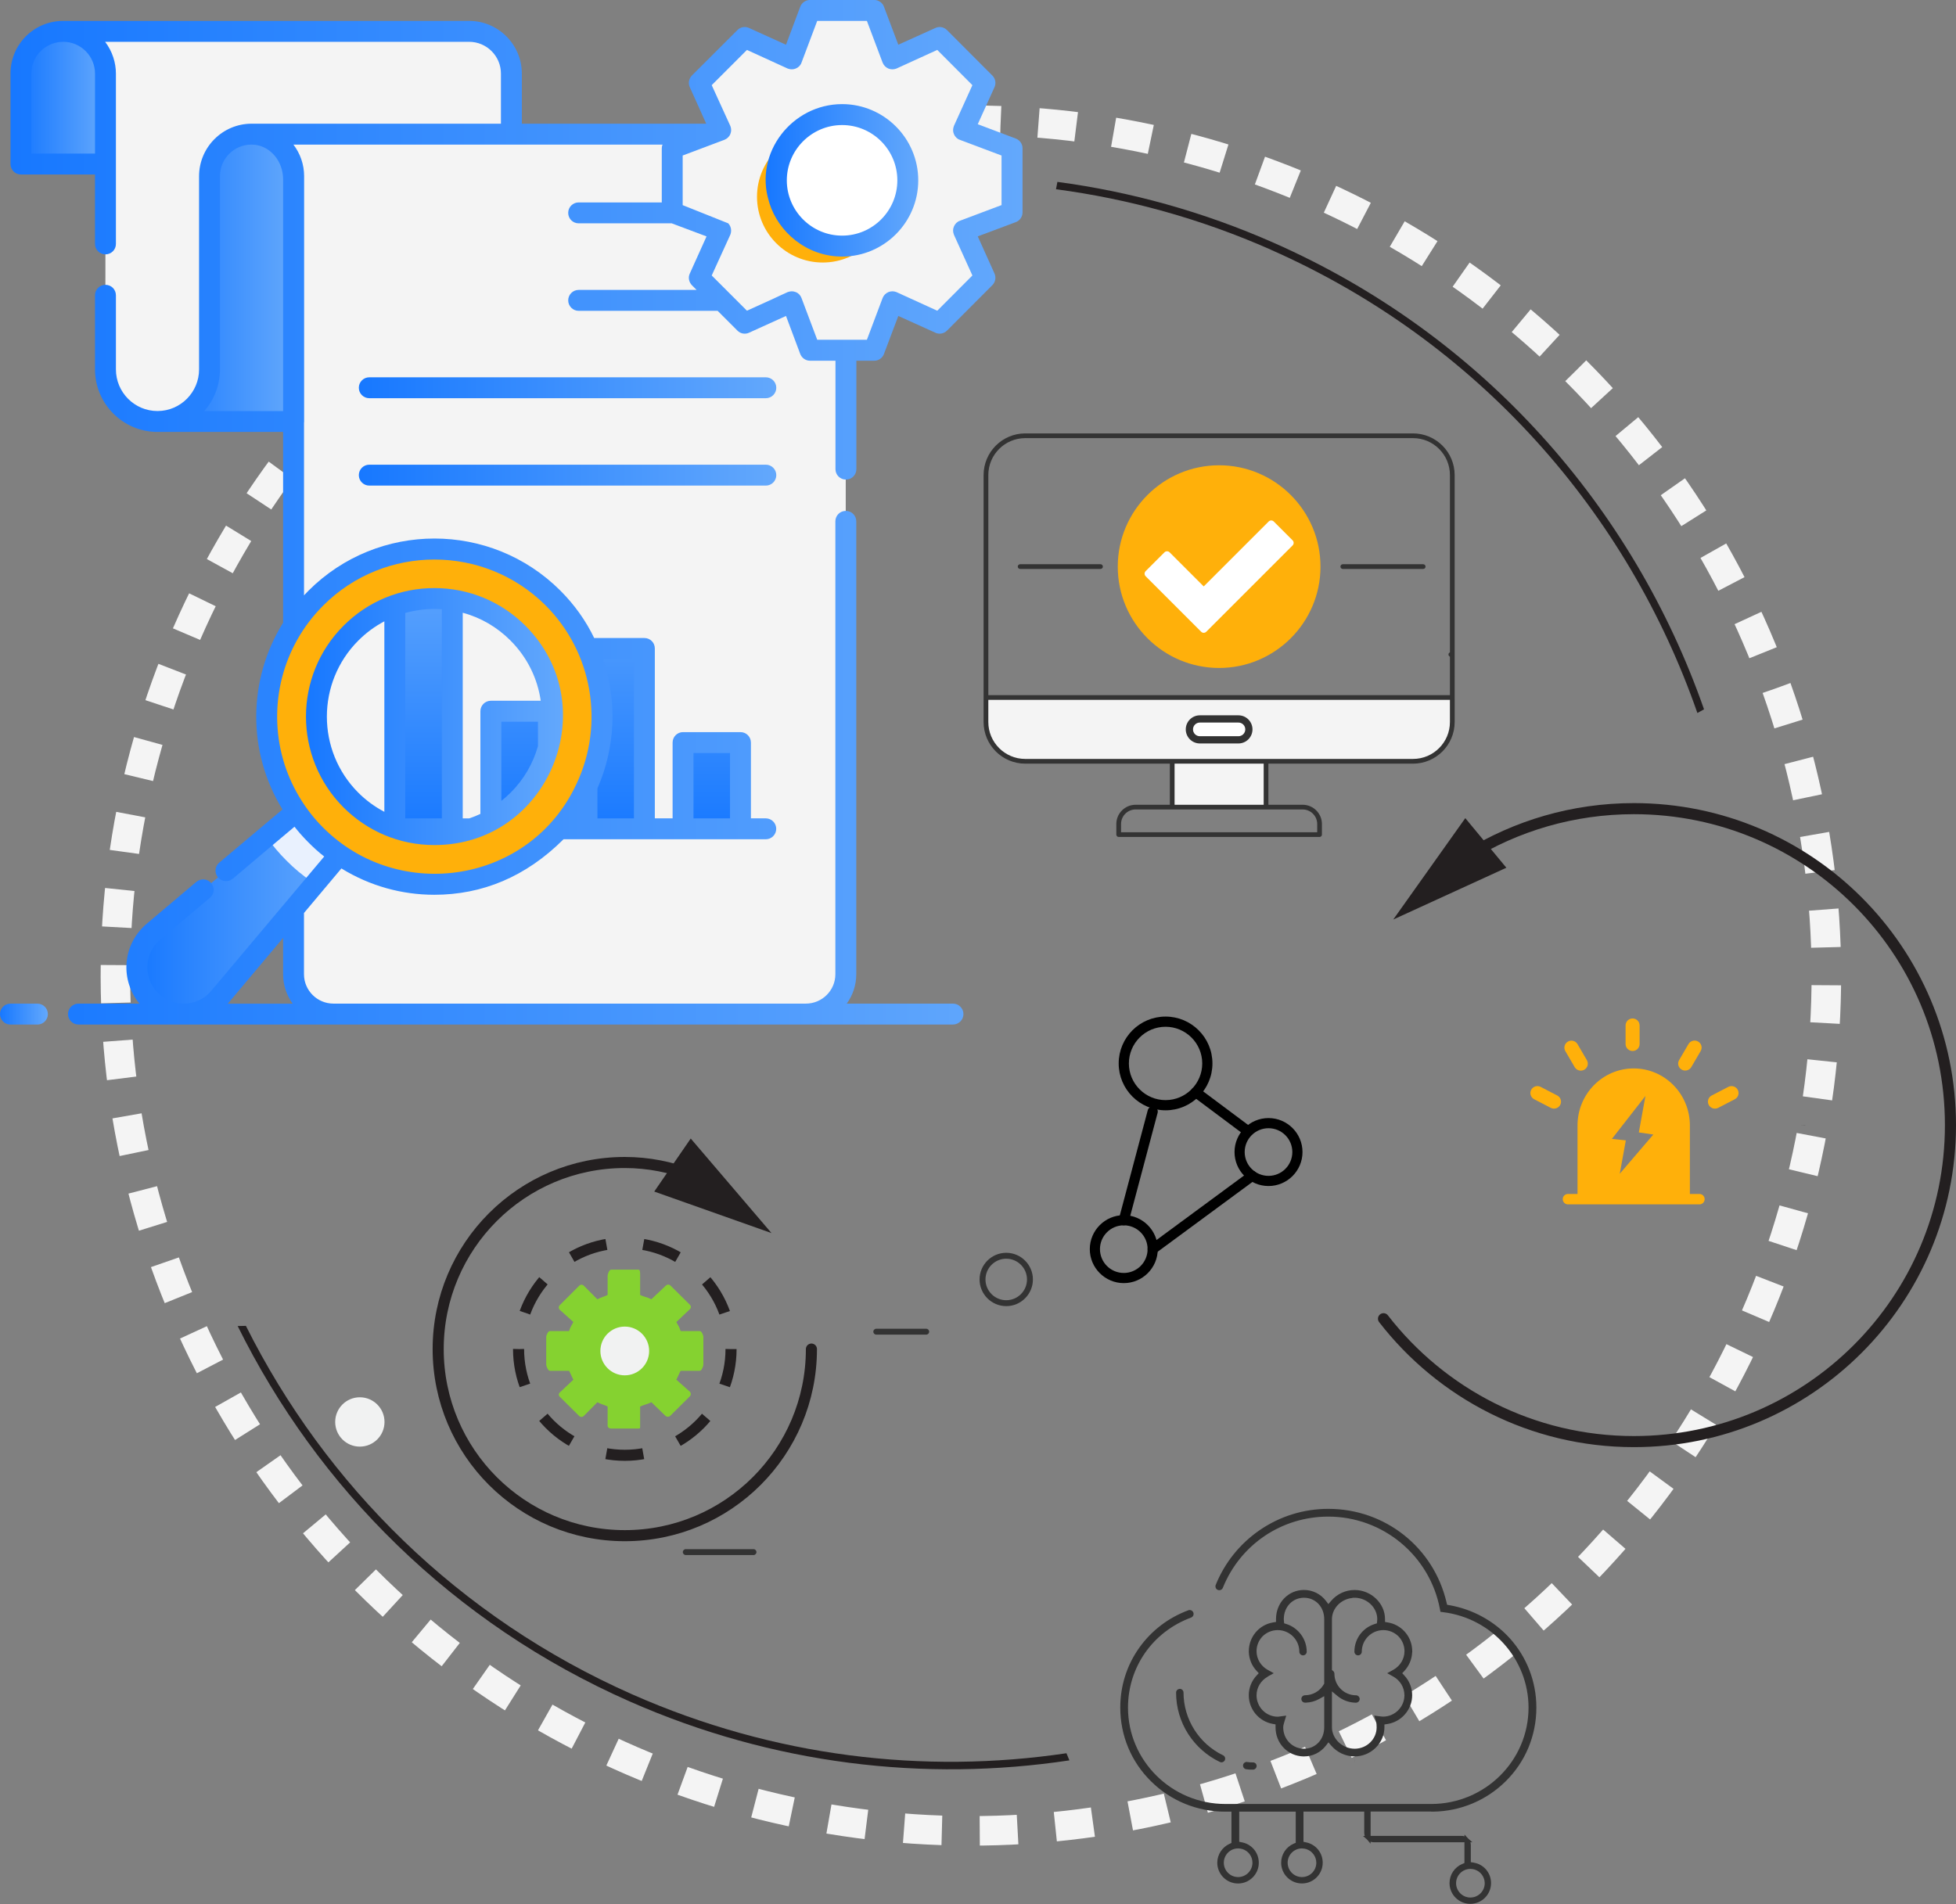 <?xml version="1.0" encoding="UTF-8"?>
<svg id="_图层_1" data-name="图层 1" xmlns="http://www.w3.org/2000/svg" xmlns:xlink="http://www.w3.org/1999/xlink" viewBox="0 0 529.51 515.53">
  <rect x="0" y="0" width="529.51" height="515.53" fill="#808080" stroke="none"/>
  <defs>
    <style>
      .cls-1 {
        fill: url(#_未命名的渐变_31-5);
      }

      .cls-2 {
        fill: url(#_未命名的渐变_31);
      }

      .cls-3 {
        fill: #f4f4f4;
      }

      .cls-4 {
        fill: #fff;
      }

      .cls-5 {
        stroke-linecap: round;
      }

      .cls-5, .cls-6, .cls-7, .cls-8 {
        fill: none;
        stroke-linejoin: round;
      }

      .cls-5, .cls-6, .cls-8 {
        stroke: #231f20;
        stroke-width: 3px;
      }

      .cls-9 {
        fill: url(#_未命名的渐变_31-13);
      }

      .cls-10 {
        fill: #85d230;
      }

      .cls-11 {
        fill: #e9f1fe;
      }

      .cls-12 {
        fill: url(#_未命名的渐变_31-8);
      }

      .cls-13 {
        fill: url(#_未命名的渐变_31-3);
      }

      .cls-14 {
        fill: url(#_未命名的渐变_31-2);
      }

      .cls-15 {
        fill: #ffb00a;
      }

      .cls-16 {
        fill: #333;
      }

      .cls-17 {
        fill: url(#_未命名的渐变_31-7);
      }

      .cls-18 {
        fill: url(#_未命名的渐变_31-4);
      }

      .cls-19 {
        fill: url(#_未命名的渐变_31-11);
      }

      .cls-20 {
        fill: #f1f2f2;
      }

      .cls-6 {
        stroke-dasharray: 0 0 10.04 10.04;
      }

      .cls-21 {
        fill: url(#_未命名的渐变_31-6);
      }

      .cls-7 {
        stroke: #f4f4f4;
        stroke-dasharray: 0 0 10.25 10.25;
        stroke-width: 8px;
      }

      .cls-22 {
        fill: url(#_未命名的渐变_31-9);
      }

      .cls-23 {
        fill: url(#_未命名的渐变_31-10);
      }

      .cls-8 {
        stroke-dasharray: 0 10.25;
      }

      .cls-24 {
        fill: url(#_未命名的渐变_31-12);
      }

      .cls-25 {
        fill: #231f20;
      }
    </style>
    <linearGradient id="_未命名的渐变_31" data-name="未命名的渐变 31" x1="-5859.74" y1="26.45" x2="-5836.87" y2="26.45" gradientTransform="translate(-5831.2) rotate(-180) scale(1 -1)" gradientUnits="userSpaceOnUse">
      <stop offset="0" stop-color="#63a8fc"/>
      <stop offset="1" stop-color="#1778ff"/>
    </linearGradient>
    <linearGradient id="_未命名的渐变_31-2" data-name="未命名的渐变 31" x1="-5910.71" y1="75.22" x2="-5873.85" y2="75.22" xlink:href="#_未命名的渐变_31"/>
    <linearGradient id="_未命名的渐变_31-3" data-name="未命名的渐变 31" x1="-6023.89" y1="149.6" x2="-6023.89" y2="226.23" gradientTransform="translate(6216.58 425.51) scale(1 -1)" xlink:href="#_未命名的渐变_31"/>
    <linearGradient id="_未命名的渐变_31-4" data-name="未命名的渐变 31" x1="-5997.88" y1="149.6" x2="-5997.88" y2="226.23" gradientTransform="translate(6164.56 400.03) scale(1 -1)" xlink:href="#_未命名的渐变_31"/>
    <linearGradient id="_未命名的渐变_31-5" data-name="未命名的渐变 31" x1="-5971.87" y1="149.6" x2="-5971.87" y2="226.23" gradientTransform="translate(6112.54 417.02) scale(1 -1)" xlink:href="#_未命名的渐变_31"/>
    <linearGradient id="_未命名的渐变_31-6" data-name="未命名的渐变 31" x1="-5945.86" y1="149.6" x2="-5945.86" y2="226.23" gradientTransform="translate(6060.52 385.88) scale(1 -1)" xlink:href="#_未命名的渐变_31"/>
    <linearGradient id="_未命名的渐变_31-7" data-name="未命名的渐变 31" x1="-5923.1" y1="247.17" x2="-5868.27" y2="247.17" xlink:href="#_未命名的渐变_31"/>
    <linearGradient id="_未命名的渐变_31-8" data-name="未命名的渐变 31" x1="-6108.01" y1="138.71" x2="-5834.05" y2="138.71" xlink:href="#_未命名的渐变_31"/>
    <linearGradient id="_未命名的渐变_31-9" data-name="未命名的渐变 31" x1="-6079.78" y1="48.83" x2="-6038.46" y2="48.83" xlink:href="#_未命名的渐变_31"/>
    <linearGradient id="_未命名的渐变_31-10" data-name="未命名的渐变 31" x1="-5844.17" y1="274.58" x2="-5831.2" y2="274.58" xlink:href="#_未命名的渐变_31"/>
    <linearGradient id="_未命名的渐变_31-11" data-name="未命名的渐变 31" x1="-6041.35" y1="104.98" x2="-5928.34" y2="104.98" xlink:href="#_未命名的渐变_31"/>
    <linearGradient id="_未命名的渐变_31-12" data-name="未命名的渐变 31" x1="-6041.35" y1="128.65" x2="-5928.34" y2="128.65" xlink:href="#_未命名的渐变_31"/>
    <linearGradient id="_未命名的渐变_31-13" data-name="未命名的渐变 31" x1="-5983.61" y1="194.02" x2="-5914.04" y2="194.02" xlink:href="#_未命名的渐变_31"/>
  </defs>
  <path class="cls-16" d="M272.4,353.65c3.98,0,7.22-3.24,7.22-7.22s-3.24-7.22-7.22-7.22-7.22,3.24-7.22,7.22,3.24,7.22,7.22,7.22Zm0-12.84c3.1,0,5.62,2.52,5.62,5.62s-2.52,5.62-5.62,5.62-5.62-2.52-5.62-5.62,2.52-5.62,5.62-5.62Z"/>
  <path class="cls-16" d="M203.98,421.05c.44,0,.8-.36,.8-.8s-.36-.8-.8-.8h-18.33c-.44,0-.8,.36-.8,.8s.36,.8,.8,.8h18.33Z"/>
  <path class="cls-16" d="M250.73,361.37c.44,0,.8-.36,.8-.8s-.36-.8-.8-.8h-13.51c-.44,0-.8,.36-.8,.8s.36,.8,.8,.8h13.51Z"/>
  <circle class="cls-7" cx="262.83" cy="264.15" r="231.58" transform="translate(-109.8 263.21) rotate(-45)"/>
  <g>
    <path class="cls-16" d="M337.62,477.07s-.08,0-.12,0c-.51,0-.93,.36-.99,.86-.03,.27,.04,.53,.21,.74,.17,.21,.4,.34,.66,.38h.05c.51,.06,.76,.09,1.11,.1h.64c.55,0,1-.45,1-1s-.44-.96-1-.96h-.21c-.5,0-.7-.02-1.07-.07l-.3-.04Z"/>
    <path class="cls-16" d="M319.38,457.29c-.55,0-1,.45-1,1,0,4,1.14,7.89,3.3,11.24,2.11,3.27,5.06,5.87,8.54,7.54,.14,.07,.29,.1,.44,.1h.15l.07-.02c.3-.07,.55-.27,.69-.54,.24-.5,.03-1.1-.47-1.34-6.51-3.11-10.71-9.78-10.71-16.99,0-.55-.45-1-1-1Z"/>
    <path class="cls-16" d="M338.06,459c0,3.81,2.72,7.08,6.47,7.76l.77,.14v.78c0,2.12,.78,4.1,2.21,5.57,1.38,1.42,3.23,2.25,5.24,2.32h.26c2.33,0,4.48-1.06,5.91-2.9l.7-.91,.75,.87c1.6,1.87,3.92,2.94,6.35,2.94h0c2.11,0,4.12-.82,5.65-2.3,1.54-1.49,2.4-3.46,2.41-5.55v-.8s.79-.12,.79-.12c3.83-.58,6.72-3.93,6.72-7.79,0-1.97-.74-3.87-2.1-5.33l-.59-.64,.59-.63c1.24-1.34,1.99-3.08,2.09-4.9v-.06s.02-.06,.02-.06c.02-.11,.02-.16,.02-.19,0-.27-.02-.55-.05-.84-.32-3.57-3.02-6.47-6.55-7.06l-.78-.13v-.79c0-4.27-3.78-7.87-8.23-7.87-2.44,0-4.75,1.07-6.35,2.94l-.75,.87-.7-.91c-1.43-1.85-3.58-2.91-5.91-2.91-4.24,0-7.56,3.46-7.57,7.87v.79s-.78,.13-.78,.13c-3.8,.63-6.57,3.89-6.58,7.79v.21c.06,1.9,.8,3.72,2.1,5.11l.59,.64-.59,.63c-1.36,1.46-2.11,3.35-2.11,5.33Zm5.1-5.04l1.66-.92-1.66-.92c-1.85-1.02-3-2.96-3-5.04,0-1.5,.58-2.93,1.63-4.02,1.1-1.09,2.56-1.69,4.11-1.69,3.22,0,5.84,2.62,5.84,5.84,0,.55,.45,1,1,1s1-.45,1-1c0-3.4-2.27-6.48-5.52-7.49l-.58-.18-.07-.61c-.02-.18-.03-.35-.03-.53,0-3.3,2.35-5.79,5.47-5.79s5.47,2.49,5.47,5.79v17.46l-.13,.22c-1.04,1.81-2.98,2.93-5.06,2.93-.55,0-1,.45-1,1s.45,1,1,1h.26c1.23-.04,2.46-.38,3.54-.98l1.39-.77v8.44c0,3.3-2.35,5.79-5.47,5.79s-5.63-2.54-5.63-5.79c0-.48,.16-1.01,.32-1.52l.5-1.65-1.64,.21c-.05,0-.11,.01-.14,.02l-.11,.02c-.18,.03-.29,.04-.39,.04-3.18,0-5.76-2.6-5.76-5.79,0-2.08,1.16-4.02,3.02-5.04Zm22.93-21.32l.22-.02h.01s.39-.01,.39-.01c3.32,0,6.13,2.65,6.13,5.79,0,.15-.02,.31-.03,.47l-.07,.67-.58,.18c-3.3,1.03-5.51,4.04-5.51,7.49,0,.55,.45,1,1,1s1-.45,1-1c0-3.22,2.62-5.84,5.84-5.84,1.5,0,2.94,.59,4.04,1.64,1.08,1.09,1.68,2.54,1.68,4.07,0,2.08-1.16,4.01-3.02,5.04l-1.66,.92,1.66,.92c1.85,1.03,3,2.96,3,5.05,0,3.19-2.61,5.79-5.81,5.79-.16,0-.36-.02-.56-.05l-1.81-.23,.48,1.56c.15,.47,.18,.99,.18,1.62,0,3.19-2.67,5.79-5.96,5.79s-6.14-2.71-6.14-5.79v-9.73l1.53,1.26c1.32,1.09,2.99,1.72,4.73,1.79h.25c.55,0,1-.45,1-1s-.45-1-1-1c-3.22,0-5.84-2.62-5.84-5.83,0-.29-.12-.55-.35-.75l-.32-.28v-13.74c0-2.92,2.43-5.45,5.52-5.75Z"/>
    <path class="cls-16" d="M387.44,490.53h.53c7.41-.12,14.37-3.03,19.6-8.19,5.38-5.3,8.34-12.4,8.34-20,0-6.97-2.56-13.63-7.2-18.76-4.25-4.69-10.06-7.87-16.36-8.96l-.61-.11-.14-.6c-3.48-14.94-16.64-25.37-32-25.37-6.68,0-13.11,2-18.6,5.77-5.36,3.69-9.47,8.82-11.89,14.82-.11,.26-.1,.54,0,.8,.11,.26,.31,.46,.57,.56,.13,.05,.26,.08,.39,.08,.43,0,.81-.26,.97-.66,4.72-11.71,15.92-19.27,28.54-19.27,14.76,0,27.47,10.52,30.22,25.02l.14,.76,.76,.1c13.16,1.63,23.09,12.74,23.09,25.85,0,14.38-11.82,26.08-26.36,26.08h-55.71c-14.53,0-26.36-11.7-26.36-26.08,0-10.98,6.7-20.55,17.07-24.39,.26-.1,.47-.29,.59-.55,.12-.26,.13-.54,.03-.81-.15-.41-.55-.69-.98-.69-.12,0-.25,.02-.37,.07-5.37,1.99-9.96,5.48-13.25,10.09-3.39,4.74-5.18,10.36-5.18,16.25,0,7.6,2.96,14.69,8.34,19.99,5.36,5.29,12.51,8.2,20.11,8.2h1.65v8.47l-.54,.25c-2,.92-3.3,2.92-3.3,5.11,0,3.1,2.52,5.62,5.62,5.62s5.62-2.52,5.62-5.62c0-2.49-1.6-4.65-3.97-5.38-.16-.05-.34-.09-.57-.14l-.76-.15v-8.17h15.3v8.44l-.56,.24c-2.06,.9-3.39,2.92-3.39,5.15,0,3.1,2.52,5.62,5.63,5.62s5.62-2.52,5.62-5.62c0-2.49-1.6-4.65-3.98-5.38-.16-.05-.32-.09-.49-.12l-.74-.16v-8.18h16.45v5.71c0,.3,.05,.6,.15,.88h-.49l1.09,.96,.97,1.15v-.54c.26,.09,.53,.14,.8,.14h24.61v5.63l-.57,.24c-2.11,.88-3.47,2.92-3.47,5.19,0,3.1,2.52,5.62,5.62,5.62s5.62-2.52,5.62-5.62c0-2.49-1.6-4.65-3.97-5.37-.22-.07-.47-.13-.73-.17l-.78-.13v-4.66c0-.25-.04-.49-.11-.73h.53l-1.14-1.01-.99-1.08v.49c-.25-.08-.52-.12-.79-.12h-24.62v-6.6h16.37Zm-52.27,17.71c-2.13,0-3.87-1.74-3.87-3.88s1.74-3.88,3.87-3.88c.39,0,.77,.06,1.14,.17,1.64,.5,2.74,1.99,2.74,3.71,0,2.14-1.74,3.88-3.88,3.88Zm17.3-7.75c.39,0,.77,.06,1.14,.17,1.61,.5,2.73,2.02,2.73,3.7,0,2.14-1.74,3.88-3.88,3.88s-3.88-1.74-3.88-3.88,1.74-3.88,3.88-3.88Zm45.58,13.29c-2.13,0-3.87-1.74-3.87-3.88s1.74-3.87,3.87-3.87c.4,0,.79,.06,1.14,.17,1.61,.49,2.74,2.01,2.74,3.7,0,2.14-1.74,3.88-3.88,3.88Z"/>
    <polygon class="cls-16" points="366.72 476.5 366.72 476.5 366.71 475.88 366.71 476.5 366.71 476.5 366.71 476.5 366.71 477.13 366.72 477.13 366.72 476.5 366.72 476.5 366.72 476.5"/>
  </g>
  <path class="cls-6" d="M197.9,365.28c0,15.88-12.88,28.76-28.76,28.76s-28.76-12.88-28.76-28.76,12.88-28.76,28.76-28.76,28.76,12.88,28.76,28.76Z"/>
  <path class="cls-10" d="M173.29,386.03v-5.19c.49-.3,2.16-.69,3.05-1.17l3.79,3.67c.35,.35,.97,.35,1.32,0l5.29-5.26c.35-.35,.36-.91,.01-1.26l-3.66-3.26c.48-.89,.87-1.92,1.17-2.4h5.19c.49,0,.96-1.22,.96-1.71v-7.44c0-.49-.47-1.61-.96-1.61h-5.19c-.3-.98-.69-1.56-1.16-2.45l3.67-3.49c.35-.35,.35-.82,0-1.17l-5.26-5.21c-.35-.35-.91-.33-1.26,.02l-3.91,3.68c-.89-.47-2.56-.85-3.05-1.16v-5.19c0-.49,.07-1.66-.42-1.66h-7.44c-.49,0-.94,1.17-.94,1.66v5.19c-.49,.3-1.9,.69-2.78,1.17l-3.66-3.67c-.35-.35-.91-.35-1.25,0l-5.26,5.26c-.35,.35-.35,.91,0,1.26l3.68,3.31c-.48,.89-.87,1.47-1.17,2.45h-5.19c-.49,0-.99,1.12-.99,1.61v7.44c0,.49,.49,1.71,.99,1.71h5.19c.3,.49,.69,1.51,1.17,2.4l-3.68,3.47c-.35,.35-.35,.81,0,1.16l5.26,5.21c.35,.35,.91,.32,1.26-.03l3.65-3.69c.89,.48,2.29,.85,2.78,1.15v5.19c0,.49,.45,.78,.94,.78h7.44c.49,0,.42-.28,.42-.78Z"/>
  <path class="cls-20" d="M97.41,391.69c-3.69,0-6.67-2.99-6.67-6.68s2.99-6.68,6.67-6.68,6.68,2.99,6.68,6.68-2.99,6.68-6.68,6.68Z"/>
  <g>
    <path class="cls-5" d="M219.66,365.28c0,27.9-22.62,50.52-50.52,50.52s-50.52-22.62-50.52-50.52,22.62-50.52,50.52-50.52c6.38,0,12.54,1.24,18.24,3.46"/>
    <polygon class="cls-25" points="177.11 322.63 208.85 333.87 186.99 308.27 177.11 322.63"/>
  </g>
  <g>
    <path class="cls-15" d="M460.06,323.28h-2.59v-18.54c0-8.53-6.81-15.45-15.21-15.45s-15.21,6.92-15.21,15.45v18.54h-2.59c-.78,0-1.41,.63-1.41,1.41s.63,1.41,1.41,1.41h35.6c.78,0,1.41-.63,1.41-1.41s-.63-1.41-1.41-1.41Zm-21.57-5.49l1.64-9.02-3.77-.4,9.08-11.63-1.79,9.88,3.92,.57-9.08,10.61Z"/>
    <path class="cls-15" d="M426.29,288.95c.53,.9,1.69,1.21,2.6,.69,.91-.52,1.22-1.67,.7-2.58l-2.54-4.35c-.53-.9-1.69-1.21-2.6-.69-.91,.52-1.22,1.67-.7,2.58l2.54,4.35Z"/>
    <path class="cls-15" d="M421.57,296.62l-4.49-2.33c-.93-.48-2.08-.13-2.57,.79-.49,.92-.13,2.06,.8,2.55l4.49,2.33c.93,.48,2.08,.13,2.57-.79,.49-.92,.13-2.06-.8-2.55Z"/>
    <path class="cls-15" d="M470.43,295.08c-.49-.92-1.64-1.28-2.57-.79l-4.49,2.33c-.93,.48-1.29,1.62-.8,2.55,.49,.92,1.64,1.28,2.57,.79l4.49-2.33c.93-.48,1.29-1.62,.8-2.55Z"/>
    <path class="cls-15" d="M441.96,284.57c1.05,0,1.9-.84,1.9-1.89v-5.03c0-1.04-.85-1.89-1.9-1.89s-1.9,.84-1.9,1.89v5.03c0,1.04,.85,1.89,1.9,1.89Z"/>
    <path class="cls-15" d="M455.25,289.62c.91,.52,2.07,.21,2.6-.69l2.54-4.35c.53-.9,.21-2.06-.7-2.58-.91-.52-2.07-.21-2.6,.69l-2.54,4.35c-.53,.9-.21,2.06,.7,2.58Z"/>
  </g>
  <circle class="cls-8" cx="442.32" cy="304.64" r="44.88"/>
  <g>
    <path class="cls-5" d="M374.53,357.06c15.67,20.24,40.21,33.27,67.79,33.27,47.33,0,85.69-38.36,85.69-85.69s-38.36-85.69-85.69-85.69c-16.49,0-31.89,4.66-44.96,12.73"/>
    <polygon class="cls-25" points="396.67 221.52 377.17 248.97 407.79 234.95 396.67 221.52"/>
  </g>
  <g>
    <path class="cls-25" d="M344,67.59c-18.98-8.38-38.53-13.75-58.13-16.35,.14-.66,.26-1.33,.38-1.99,19.75,2.63,39.45,8.05,58.56,16.49,56.82,25.08,97.45,71.85,116.49,126.32-.6,.32-1.2,.65-1.8,.99-18.82-54.09-59.12-100.56-115.51-125.45Z"/>
    <path class="cls-25" d="M171.29,458.83c38.25,16.88,78.83,21.61,117.41,15.88,.26,.65,.53,1.29,.8,1.93-39.1,5.9-80.26,1.16-119.03-15.95-48.03-21.2-84.49-57.9-106.13-101.65,.74,0,1.49-.02,2.23-.05,21.49,42.96,57.45,78.97,104.72,99.84Z"/>
  </g>
  <g>
    <path d="M315.53,300.63c-7,0-12.69-5.69-12.69-12.69s5.69-12.69,12.69-12.69,12.69,5.69,12.69,12.69-5.69,12.69-12.69,12.69Zm0-22.62c-5.48,0-9.93,4.46-9.93,9.93s4.46,9.93,9.93,9.93,9.93-4.46,9.93-9.93-4.46-9.93-9.93-9.93Z"/>
    <path d="M343.4,321.13c-5.07,0-9.2-4.13-9.2-9.2s4.13-9.2,9.2-9.2,9.2,4.13,9.2,9.2-4.13,9.2-9.2,9.2Zm0-15.65c-3.56,0-6.45,2.89-6.45,6.45s2.89,6.45,6.45,6.45,6.45-2.89,6.45-6.45-2.89-6.45-6.45-6.45Z"/>
    <path d="M304.22,347.42c-5.07,0-9.2-4.13-9.2-9.2s4.13-9.2,9.2-9.2,9.2,4.13,9.2,9.2-4.13,9.2-9.2,9.2Zm0-15.65c-3.56,0-6.45,2.89-6.45,6.45s2.89,6.45,6.45,6.45,6.45-2.89,6.45-6.45-2.89-6.45-6.45-6.45Z"/>
    <path d="M337.79,307.62c-.29,0-.58-.09-.82-.27l-14.08-10.52c-.61-.45-.73-1.32-.28-1.93,.45-.61,1.32-.73,1.92-.28l14.08,10.52c.61,.45,.73,1.32,.28,1.93-.27,.36-.68,.55-1.1,.55Z"/>
    <path d="M304.22,331.77c-.12,0-.23-.01-.35-.05-.73-.2-1.17-.95-.98-1.68l7.82-29.43c.19-.73,.92-1.17,1.69-.98,.73,.2,1.17,.95,.98,1.68l-7.82,29.43c-.16,.62-.72,1.02-1.33,1.02Z"/>
    <path d="M312.05,339.59c-.42,0-.84-.19-1.11-.56-.45-.61-.32-1.47,.29-1.92l26.93-19.84c.62-.45,1.47-.32,1.92,.29,.45,.61,.32,1.47-.29,1.92l-26.93,19.84c-.25,.18-.53,.27-.82,.27Z"/>
  </g>
  <path class="cls-20" d="M169.13,372.39c-3.64,0-6.6-2.96-6.6-6.6s2.95-6.6,6.6-6.6,6.6,2.96,6.6,6.6-2.95,6.6-6.6,6.6Z"/>
  <path class="cls-11" d="M228.71,266.09c-1.05,4.85-5.35,8.49-10.53,8.49H90.26c-5.16,0-9.47-3.65-10.53-8.49H228.71Z"/>
  <path class="cls-3" d="M28.53,79.97v20.08c0,7.78,6.3,14.08,14.08,14.08h95.81V19.93c0-6.31-5.12-11.44-11.44-11.44H17.1c6.31,0,11.44,5.12,11.44,11.44v46.12"/>
  <path class="cls-2" d="M5.66,19.93v24.47H28.53V19.93c0-6.31-5.12-11.44-11.44-11.44-3.16,0-6.01,1.28-8.09,3.35-2.06,2.08-3.35,4.93-3.35,8.09Z"/>
  <path class="cls-3" d="M68.09,36.32c6.28,0,11.38,5.49,11.38,12.26v215.22c0,5.94,4.84,10.79,10.78,10.79h127.92c5.97,0,10.78-4.84,10.78-10.79V48.57c0-6.77-5.1-12.26-11.38-12.26H68.09Z"/>
  <path class="cls-3" d="M167.82,51.46v17.38c0,1.16,.74,2.24,1.84,2.63l10.28,3.85-4.53,10.05c-.51,1.08-.28,2.32,.57,3.17l12.29,12.29c.85,.85,2.12,1.08,3.2,.57l9.99-4.53,3.85,10.28c.4,1.1,1.47,1.84,2.63,1.84h17.41c1.16,0,2.24-.74,2.63-1.84l.99-2.63V48.57c0-6.77-5.1-12.26-11.38-12.26h-41.55l3.91,8.66-10.28,3.85c-1.1,.4-1.84,1.47-1.84,2.63Z"/>
  <path class="cls-14" d="M42.65,114.13h36.86V47.7c0-6.29-5.1-11.39-11.39-11.39-3.15,0-5.99,1.27-8.05,3.34-2.06,2.06-3.34,4.91-3.34,8.05v52.35c0,7.78-6.3,14.08-14.08,14.08Z"/>
  <g>
    <rect class="cls-13" x="184.91" y="201.08" width="15.55" height="23.35" transform="translate(385.37 425.51) rotate(180)"/>
    <rect class="cls-18" x="158.9" y="175.6" width="15.55" height="48.83" transform="translate(333.35 400.03) rotate(180)"/>
    <rect class="cls-1" x="132.89" y="192.58" width="15.55" height="31.85" transform="translate(281.33 417.02) rotate(180)"/>
    <rect class="cls-21" x="106.88" y="161.45" width="15.55" height="62.98" transform="translate(229.31 385.88) rotate(180)"/>
  </g>
  <polygon class="cls-3" points="181.98 57.51 195.1 62.43 189.3 75.21 201.59 87.51 214.35 81.7 219.27 94.83 236.65 94.83 241.57 81.7 254.36 87.51 266.62 75.21 260.85 62.43 273.97 57.51 273.97 40.15 260.85 35.23 266.62 22.45 254.36 10.15 241.57 15.96 236.65 2.83 219.27 2.83 214.35 15.96 201.59 10.15 189.3 22.45 195.1 35.23 181.98 40.15 181.98 57.51"/>
  <path class="cls-15" d="M222.72,71.08c9.82,0,17.79-7.97,17.79-17.8s-7.97-17.79-17.79-17.79-17.79,7.97-17.79,17.79,7.97,17.8,17.79,17.8Z"/>
  <g>
    <path class="cls-4" d="M213,48.83c0,8.27,6.71,14.97,14.97,14.97s14.95-6.71,14.95-14.97-6.71-14.97-14.95-14.97-14.97,6.74-14.97,14.97Z"/>
    <path class="cls-4" d="M227.96,66.63c9.82,0,17.79-7.97,17.79-17.8s-7.97-17.79-17.79-17.79-17.79,7.97-17.79,17.79,7.97,17.8,17.79,17.8Z"/>
  </g>
  <path class="cls-15" d="M149.71,161.93c17.73,17.73,17.73,46.47,0,64.2-15.73,15.73-40.15,17.51-57.81,5.29-2.26-1.53-4.38-3.29-6.38-5.29s-3.76-4.12-5.29-6.38c-12.22-17.66-10.44-42.08,5.29-57.81,17.73-17.73,46.47-17.73,64.2,0Zm-54.7,54.7c12.47,12.47,32.74,12.47,45.21,0,12.47-12.47,12.47-32.74,0-45.21-12.47-12.47-32.74-12.47-45.21,0-12.47,12.47-12.47,32.74,0,45.21Z"/>
  <path class="cls-17" d="M40.78,270.87c5.12,5.12,13.47,4.93,18.31-.45l26.18-31.14,6.62-7.87c-2.26-1.53-4.39-3.28-6.4-5.29-1.98-1.98-3.74-4.1-5.29-6.37l-8.1,6.79-30.88,26.01c-5.38,4.84-5.58,13.19-.45,18.31Z"/>
  <path class="cls-11" d="M72.11,226.54c1.56,2.24,3.37,4.42,5.41,6.45,2.09,2.12,4.36,4.02,6.77,5.63,.31,.23,.65,.45,.99,.65l6.62-7.87c-2.26-1.53-4.39-3.28-6.4-5.29-1.98-1.98-3.74-4.1-5.29-6.37l-8.1,6.79Z"/>
  <path class="cls-12" d="M17.08,5.66H127c7.87,0,14.27,6.4,14.27,14.27v13.56h49.91l-4.44-9.88c-.51-1.08-.25-2.32,.57-3.17l12.31-12.29c.82-.85,2.09-1.08,3.17-.57l9.99,4.53,3.85-10.28c.42-1.1,1.47-1.84,2.66-1.84h17.38c1.16,0,2.24,.74,2.63,1.84l3.88,10.28,10.02-4.53c1.05-.51,2.32-.28,3.17,.57l12.26,12.29c.85,.85,1.08,2.09,.59,3.17l-4.53,10.02,10.28,3.88c1.1,.4,1.84,1.47,1.84,2.63v17.38c0,1.16-.74,2.24-1.84,2.63l-10.28,3.85,4.53,10.05c.48,1.08,.25,2.32-.59,3.17l-12.26,12.29c-.85,.85-2.12,1.08-3.17,.57l-10.02-4.53-3.88,10.28c-.4,1.1-1.47,1.84-2.63,1.84h-4.84v29.35c0,1.59-1.27,2.83-2.83,2.83s-2.83-1.25-2.83-2.83v-29.35h-6.88c-1.19,0-2.24-.74-2.66-1.84l-3.85-10.28-9.99,4.53c-1.08,.51-2.35,.28-3.17-.57l-5.35-5.35h-37.62c-1.56,0-2.83-1.27-2.83-2.83s1.27-2.83,2.83-2.83h31.93l-1.27-1.27c-.82-.85-1.08-2.12-.57-3.17l4.53-10.05-9.43-3.54h-25.19c-1.56,0-2.83-1.25-2.83-2.83s1.27-2.83,2.83-2.83h22.5v-14.66c0-.34,.06-.68,.2-.99H79.44c1.81,2.38,2.89,5.32,2.89,8.55V114.13c0,.08,0,.2-.03,.28v46.79c.4-.42,.79-.85,1.22-1.27,18.82-18.82,49.37-18.82,68.19,0,3.85,3.85,6.91,8.18,9.14,12.82h13.59c1.59,0,2.83,1.27,2.83,2.83v46h4.81v-20.52c0-1.56,1.25-2.83,2.83-2.83h15.54c1.58,0,2.83,1.27,2.83,2.83v20.52h4.02c1.56,0,2.83,1.27,2.83,2.83s-1.27,2.83-2.83,2.83h-54.75c-10.19,10.19-22.05,15.03-34.99,15.03-8.69,0-17.38-2.35-25.14-7.13l-10.13,12.06v16.59c0,4.39,3.59,7.95,7.98,7.95h127.89c4.39,0,7.98-3.57,7.98-7.95v-122.63c0-1.56,1.25-2.83,2.83-2.83s2.83,1.27,2.83,2.83v122.63c0,2.97-.96,5.72-2.58,7.95h28.76c1.56,0,2.83,1.27,2.83,2.83s-1.27,2.83-2.83,2.83H21.24c-1.56,0-2.83-1.27-2.83-2.83s1.27-2.83,2.83-2.83h16.5c-5.04-6.11-4.84-15.48,1.67-21.37l13.76-11.61c1.22-.99,3-.85,3.99,.34,1.02,1.22,.88,3-.34,3.99l-13.7,11.55c-4.13,3.74-4.39,10.16-.34,14.21,3.99,3.99,10.5,3.79,14.13-.25,.25-.28,30.86-36.66,30.86-36.69-2.97-2.29-6.23-5.69-8.04-8.07-.28,.23-15.77,13.25-16.73,14.1t-.06,.03c-1.19,.96-2.94,.76-3.94-.4-.99-1.19-.85-3,.34-3.99l17.13-14.41c-9.65-15.68-9.34-35.27,.17-50.56v-51.66H42.59c-9.31-.03-16.87-7.61-16.87-16.93v-20.07c0-1.56,1.25-2.83,2.83-2.83s2.83,1.27,2.83,2.83v20.07c0,6.2,5.04,11.27,11.24,11.27h.09c6.17-.03,11.18-5.1,11.18-11.27V47.7c0-7.76,6.31-14.21,14.24-14.21h67.48v-13.56c0-4.76-3.88-8.61-8.61-8.61H28.46c1.98,2.6,2.92,5.69,2.92,8.61v46.11c0,1.59-1.27,2.83-2.83,2.83s-2.83-1.25-2.83-2.83v-18.8H5.67c-1.59,0-2.83-1.27-2.83-2.83V19.93c0-7.84,6.26-14.24,14.24-14.27ZM184.8,55.54c.28,.11,13.17,5.26,12.34,4.93,.25,.25,.42,.54,.57,.88,.28,.68,.28,1.44,.03,2.12-.03,.06-.03,.08-.06,.14l-5.01,10.98,3.91,3.91,5.63,5.63,7.78-3.54,.03-.03,3.14-1.44c.06-.03,.11-.06,.17-.06,.68-.25,1.42-.25,2.09,.03,.74,.28,1.3,.88,1.56,1.61l4.25,11.29h13.45l4.25-11.29c.28-.74,.85-1.3,1.56-1.61,.68-.28,1.44-.28,2.12-.03,.06,.03,.09,.03,.14,.06l10.98,5.01,9.51-9.54-4.98-10.98s-.03-.06-.03-.09c-.28-.71-.31-1.47,0-2.18,.31-.74,.88-1.3,1.61-1.56l11.29-4.25v-13.42l-11.29-4.25c-.74-.25-1.3-.82-1.61-1.56-.31-.71-.28-1.47,0-2.18,0-.03,.03-.06,.03-.08l4.98-10.98-9.51-9.54-10.98,5.01c-.06,.03-.08,.03-.14,.06-.68,.25-1.44,.25-2.12-.03-.71-.31-1.27-.88-1.56-1.61l-4.25-11.29h-13.45l-4.25,11.29c-.25,.74-.82,1.3-1.56,1.61-.68,.28-1.42,.28-2.09,.03-.06,0-.11-.03-.17-.06l-10.95-5.01-9.54,9.54,5.01,10.98c.03,.06,.03,.08,.06,.14,.26,.68,.26,1.44-.03,2.12-.28,.71-.88,1.27-1.61,1.56l-11.29,4.25v13.42Zm2.94,166.05h9.88v-17.69h-9.88v17.69Zm-26.01,0h9.88v-43.17h-8.38c3.88,11.41,3.37,23.98-1.5,35.04v8.12Zm-85.09,42.21v-9.85l-14.97,17.81h17.55c-1.61-2.24-2.58-4.98-2.58-7.95Zm0-215.22c0-4.87-3.34-8.89-7.64-9.37-.28-.03-.59-.06-.88-.06h-.03c-4.81,0-8.55,3.91-8.55,8.55v52.34c0,4.33-1.61,8.27-4.27,11.27h21.37V48.58Zm0,157.08c2.01,7.11,6,13.64,10.87,18.46,20.55,20.55,56.05,15.09,68.56-11.89,7.64-16.19,4.33-35.61-8.35-48.29-16.62-16.59-43.62-16.59-60.21,0-11.15,11.15-15,27.15-10.87,41.72ZM8.51,41.58H25.72V19.93c0-4.76-3.88-8.61-8.61-8.61-2.29,0-4.47,.91-6.09,2.52-1.64,1.61-2.52,3.79-2.52,6.09v21.65Z"/>
  <path class="cls-22" d="M227.97,28.19c11.35,0,20.61,9.26,20.61,20.64s-9.26,20.64-20.61,20.64c-9.74,0-17.28-6.79-19.67-14.44v-.03c-.06-.17-.11-.31-.14-.48-4.07-13.03,6.22-26.33,19.82-26.33Zm0,35.61c8.24,0,14.95-6.71,14.95-14.97s-6.71-14.97-14.95-14.97-14.97,6.74-14.97,14.97,6.71,14.97,14.97,14.97Z"/>
  <path class="cls-23" d="M2.83,271.75h7.3c1.56,0,2.83,1.27,2.83,2.83s-1.27,2.83-2.83,2.83H2.83c-1.56,0-2.83-1.27-2.83-2.83s1.27-2.83,2.83-2.83Z"/>
  <path class="cls-19" d="M207.31,107.82H99.97c-1.56,0-2.83-1.27-2.83-2.83s1.27-2.83,2.83-2.83h107.35c1.56,0,2.83,1.27,2.83,2.83s-1.27,2.83-2.83,2.83Z"/>
  <path class="cls-24" d="M207.31,131.48H99.97c-1.56,0-2.83-1.27-2.83-2.83s1.27-2.83,2.83-2.83h107.35c1.56,0,2.83,1.27,2.83,2.83s-1.27,2.83-2.83,2.83Z"/>
  <path class="cls-9" d="M93,169.42c6.67-6.67,15.38-10.19,24.6-10.19s18.03,3.59,24.63,10.19c21.74,21.74,6.37,59.39-24.63,59.39-9.67,0-18.29-3.89-24.6-10.19-13.56-13.56-13.56-35.64,0-49.2Zm24.6-4.53c-2.69,0-5.35,.37-7.9,1.08v55.62h9.91v-56.64c-.68-.03-1.33-.06-2.01-.06Zm20.61,8.55c-3.65-3.65-8.07-6.23-12.94-7.53v55.68h1.75c1.02-.34,2.04-.74,3.03-1.22v-27.8c0-1.56,1.27-2.83,2.83-2.83h13.5c-.85-5.94-3.57-11.69-8.18-16.3Zm7.42,28.59v-6.62h-9.91v21.43c.88-.68,1.7-1.42,2.49-2.21,3.65-3.62,6.11-7.98,7.42-12.6Zm-48.63,12.6c2.09,2.09,4.47,3.82,7.05,5.18v-51.58c-2.58,1.36-4.95,3.11-7.05,5.21-11.35,11.35-11.35,29.84,0,41.19Z"/>
  <path class="cls-3" d="M266.92,188.85v6.64c0,5.87,4.76,10.63,10.63,10.63h104.98c5.87,0,10.63-4.76,10.63-10.63v-6.64h-126.24Z"/>
  <rect class="cls-3" x="317.34" y="206.13" width="25.4" height="12.4"/>
  <path class="cls-4" d="M338.09,197.49c0,1.56-1.26,2.83-2.83,2.83h-10.45c-1.56,0-2.83-1.27-2.83-2.83h0c0-1.56,1.27-2.83,2.83-2.83h10.45c1.56,0,2.83,1.27,2.83,2.83h0Z"/>
  <path class="cls-15" d="M356.49,153.42c0,14.61-11.85,26.46-26.46,26.46s-26.46-11.85-26.46-26.46,11.85-26.46,26.46-26.46,26.46,11.85,26.46,26.46Z"/>
  <path class="cls-15" d="M330.03,180.86c-15.13,0-27.44-12.31-27.44-27.44s12.31-27.44,27.44-27.44,27.44,12.31,27.44,27.44-12.31,27.44-27.44,27.44Zm0-52.92c-14.05,0-25.48,11.43-25.48,25.48s11.43,25.48,25.48,25.48,25.48-11.43,25.48-25.48-11.43-25.48-25.48-25.48Z"/>
  <g>
    <polygon class="cls-4" points="325.86 170.36 310.84 155.33 315.94 150.23 325.86 160.16 344.14 141.89 349.23 146.99 325.86 170.36"/>
    <path class="cls-4" d="M325.86,171.34h0c-.26,0-.51-.1-.69-.29l-15.03-15.03c-.38-.38-.38-1,0-1.38l5.1-5.1c.37-.37,1.02-.37,1.38,0l9.24,9.24,17.58-17.58c.38-.38,1-.38,1.38,0l5.1,5.1c.38,.38,.38,1,0,1.38l-23.37,23.37c-.18,.18-.43,.29-.69,.29Zm-13.64-16.01l13.64,13.65,21.99-21.99-3.72-3.72-17.58,17.58c-.38,.38-1,.38-1.38,0l-9.24-9.24-3.72,3.72Z"/>
  </g>
  <path class="cls-16" d="M393.79,188.22v-10.37m0-1.27v-47.96c0-6.21-5.06-11.27-11.27-11.27h-104.98c-6.21,0-11.27,5.06-11.27,11.27v66.88c0,6.21,5.06,11.27,11.27,11.27h39.15v11.13h-9.27c-2.88,0-5.22,2.34-5.22,5.22v2.86c0,.35,.29,.64,.64,.64h54.38c.35,0,.64-.29,.64-.64v-2.86c0-2.88-2.34-5.22-5.22-5.22h-9.27v-11.13h39.15c6.21,0,11.27-5.05,11.27-11.27v-6.01m-41.15,29.68c2.17,0,3.94,1.77,3.94,3.94v2.23h-53.1v-2.23c0-2.17,1.77-3.94,3.94-3.94h45.22Zm-34.67-1.27v-11.13h24.12v11.13h-24.12Zm74.54-22.4c0,5.51-4.48,9.99-9.99,9.99h-104.98c-5.51,0-9.99-4.48-9.99-9.99v-6.01h124.96v6.01Zm0-18.88l-.13,.1c-.1,.07-.26,.24-.26,.5s.16,.42,.26,.49l.13,.1v10.41h-124.96v-59.6c0-5.51,4.48-9.99,9.99-9.99h104.98c5.51,0,9.99,4.48,9.99,9.99v48Z"/>
  <path class="cls-16" d="M324.81,201.3h10.45c2.1,0,3.8-1.71,3.8-3.81s-1.71-3.81-3.8-3.81h-10.45c-2.1,0-3.81,1.71-3.81,3.81s1.71,3.81,3.81,3.81Zm0-5.66h10.45c1.02,0,1.85,.83,1.85,1.85s-.83,1.85-1.85,1.85h-10.45c-1.02,0-1.85-.83-1.85-1.85s.83-1.85,1.85-1.85Z"/>
  <path class="cls-16" d="M324.81,200.96c-1.91,0-3.47-1.55-3.47-3.46s1.56-3.47,3.47-3.47h10.45c1.91,0,3.46,1.55,3.46,3.47s-1.55,3.46-3.46,3.46h-10.45Zm0-5.66c-1.21,0-2.19,.98-2.19,2.19s.98,2.19,2.19,2.19h10.45c1.21,0,2.19-.98,2.19-2.19s-.98-2.19-2.19-2.19h-10.45Z"/>
  <path class="cls-16" d="M276.16,154.05c-.35,0-.64-.29-.64-.64s.29-.64,.64-.64h21.76c.35,0,.64,.29,.64,.64s-.29,.64-.64,.64h-21.76Z"/>
  <path class="cls-16" d="M363.51,154.05c-.35,0-.64-.29-.64-.64s.29-.64,.64-.64h21.76c.35,0,.64,.29,.64,.64s-.29,.64-.64,.64h-21.76Z"/>
</svg>